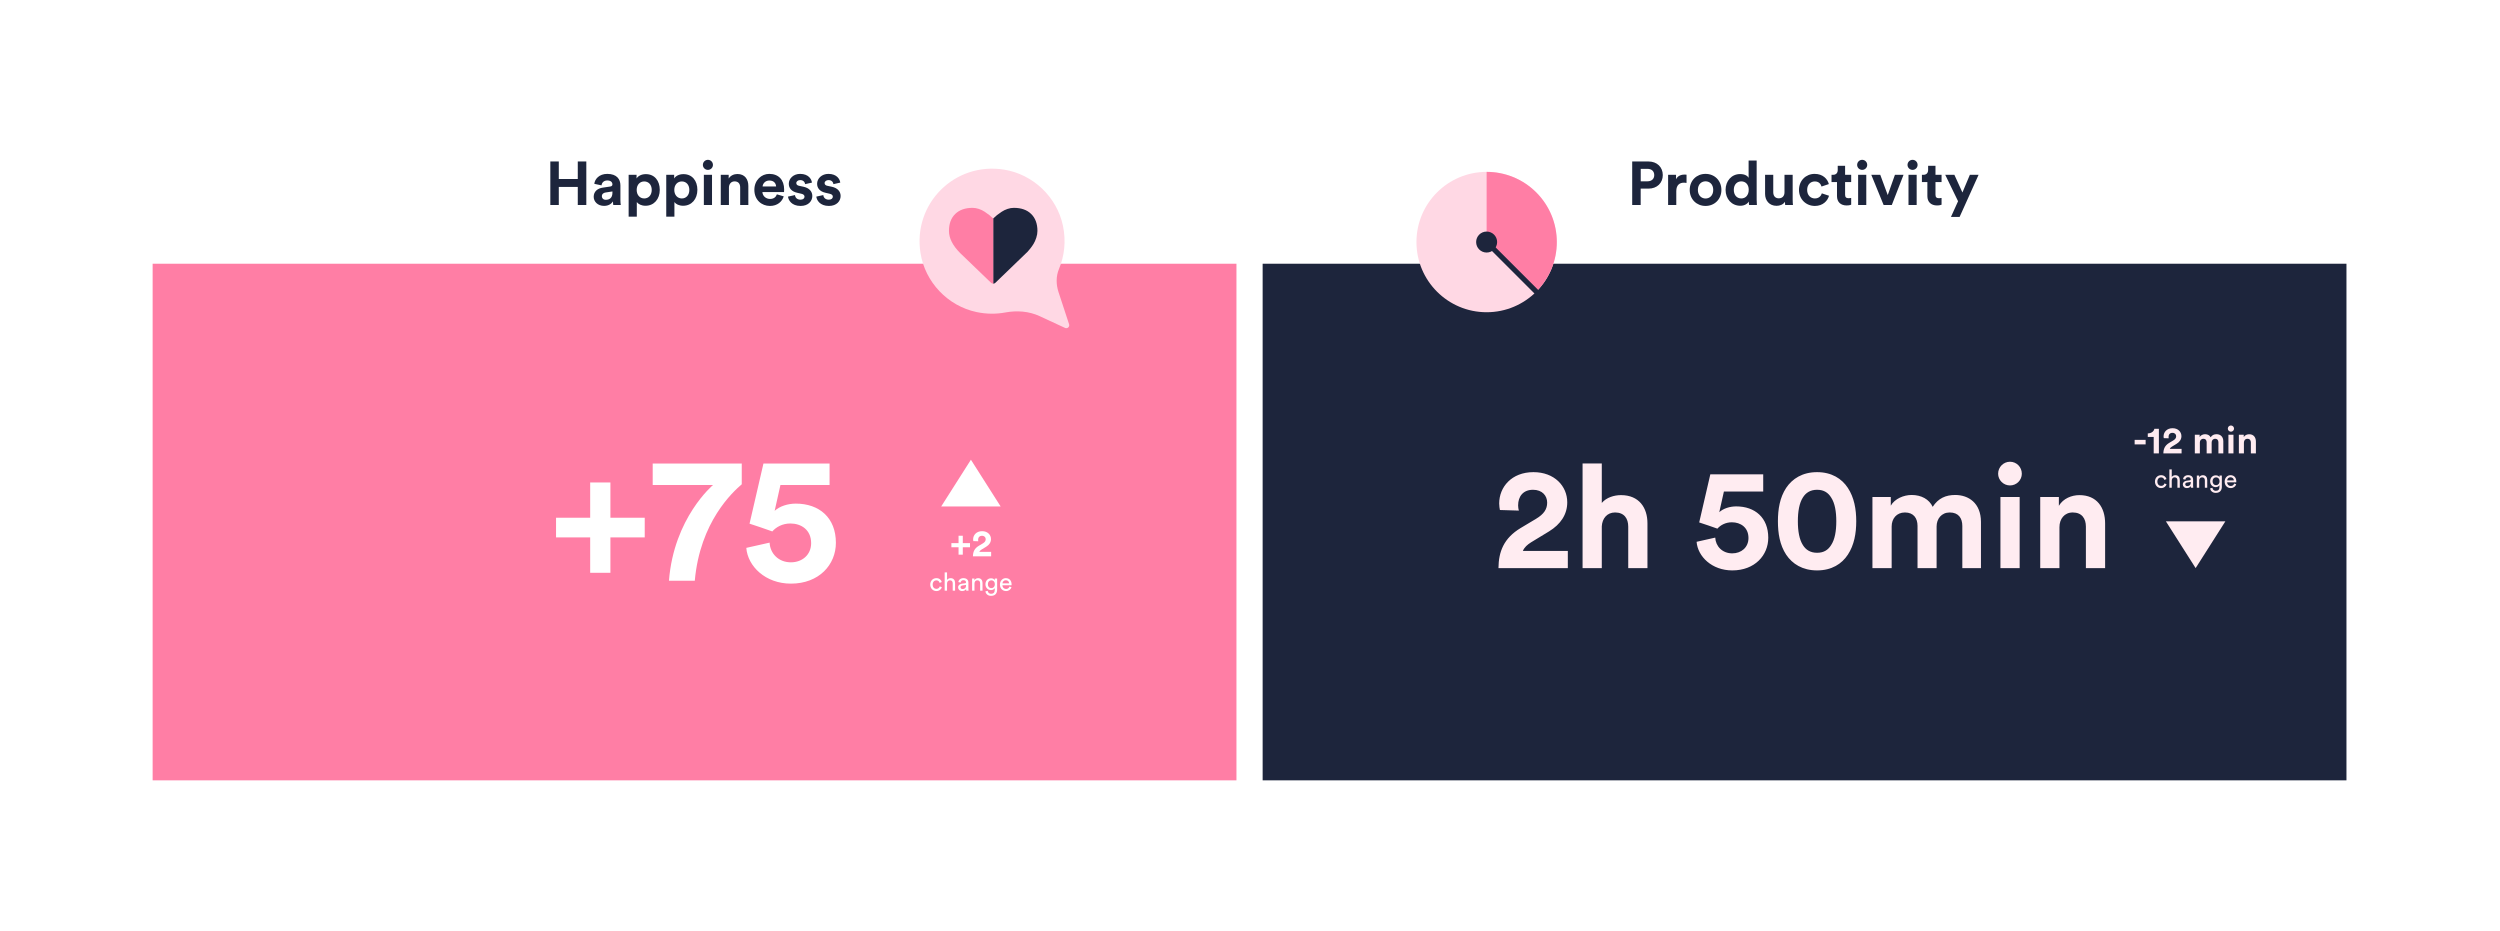 <svg width="2768" height="1031" viewBox="0 0 2768 1031" fill="none" xmlns="http://www.w3.org/2000/svg">
<rect width="2768" height="1031" fill="white"/>
<path d="M649.169 227V178.788H639.716V198.168H618.705V178.788H609.321V227H618.705V207.008H639.716V227H649.169ZM657.335 217.888C657.335 223.124 661.687 227.952 668.827 227.952C673.791 227.952 676.987 225.64 678.687 222.988C678.687 224.28 678.823 226.116 679.027 227H687.323C687.119 225.844 686.915 223.464 686.915 221.696V205.24C686.915 198.508 682.971 192.524 672.363 192.524C663.387 192.524 658.559 198.304 658.015 203.54L666.039 205.24C666.311 202.316 668.487 199.8 672.431 199.8C676.239 199.8 678.075 201.772 678.075 204.152C678.075 205.308 677.463 206.26 675.559 206.532L667.331 207.756C661.755 208.572 657.335 211.904 657.335 217.888ZM670.731 221.22C667.807 221.22 666.379 219.316 666.379 217.344C666.379 214.76 668.215 213.468 670.527 213.128L678.075 211.972V213.468C678.075 219.384 674.539 221.22 670.731 221.22ZM705.075 239.92V223.736C706.707 225.98 710.107 227.816 714.731 227.816C724.183 227.816 730.507 220.336 730.507 210.204C730.507 200.276 724.863 192.796 715.071 192.796C710.039 192.796 706.299 195.04 704.803 197.624V193.544H696.031V239.92H705.075ZM721.599 210.272C721.599 216.256 717.927 219.724 713.303 219.724C708.679 219.724 704.939 216.188 704.939 210.272C704.939 204.356 708.679 200.888 713.303 200.888C717.927 200.888 721.599 204.356 721.599 210.272ZM746.712 239.92V223.736C748.344 225.98 751.744 227.816 756.368 227.816C765.82 227.816 772.144 220.336 772.144 210.204C772.144 200.276 766.5 192.796 756.708 192.796C751.676 192.796 747.936 195.04 746.44 197.624V193.544H737.668V239.92H746.712ZM763.236 210.272C763.236 216.256 759.564 219.724 754.94 219.724C750.316 219.724 746.576 216.188 746.576 210.272C746.576 204.356 750.316 200.888 754.94 200.888C759.564 200.888 763.236 204.356 763.236 210.272ZM788.349 227V193.544H779.305V227H788.349ZM778.217 182.596C778.217 185.588 780.733 188.104 783.793 188.104C786.921 188.104 789.369 185.588 789.369 182.596C789.369 179.468 786.921 176.952 783.793 176.952C780.733 176.952 778.217 179.468 778.217 182.596ZM807.075 207.756C807.075 203.88 809.387 200.82 813.331 200.82C817.683 200.82 819.519 203.744 819.519 207.484V227H828.563V205.92C828.563 198.576 824.755 192.66 816.459 192.66C812.855 192.66 808.843 194.224 806.803 197.692V193.544H798.031V227H807.075V207.756ZM844.338 206.464C844.542 203.404 847.126 199.868 851.818 199.868C856.986 199.868 859.162 203.132 859.298 206.464H844.338ZM860.182 215.168C859.094 218.16 856.782 220.268 852.566 220.268C848.078 220.268 844.338 217.072 844.134 212.652H868.07C868.07 212.516 868.206 211.156 868.206 209.864C868.206 199.12 862.018 192.524 851.682 192.524C843.114 192.524 835.226 199.46 835.226 210.136C835.226 221.424 843.318 228.02 852.498 228.02C860.726 228.02 866.03 223.192 867.73 217.412L860.182 215.168ZM872.472 217.684C872.88 221.492 876.348 228.02 886.412 228.02C895.184 228.02 899.4 222.444 899.4 217.004C899.4 212.108 896.068 208.096 889.472 206.736L884.712 205.716C882.876 205.376 881.652 204.356 881.652 202.724C881.652 200.82 883.556 199.392 885.936 199.392C889.744 199.392 891.172 201.908 891.444 203.88L898.992 202.18C898.584 198.576 895.388 192.524 885.868 192.524C878.66 192.524 873.356 197.488 873.356 203.472C873.356 208.164 876.28 212.04 882.74 213.468L887.16 214.488C889.744 215.032 890.764 216.256 890.764 217.752C890.764 219.52 889.336 221.084 886.344 221.084C882.4 221.084 880.428 218.636 880.224 215.984L872.472 217.684ZM903.816 217.684C904.224 221.492 907.692 228.02 917.756 228.02C926.528 228.02 930.744 222.444 930.744 217.004C930.744 212.108 927.412 208.096 920.816 206.736L916.056 205.716C914.22 205.376 912.996 204.356 912.996 202.724C912.996 200.82 914.9 199.392 917.28 199.392C921.088 199.392 922.516 201.908 922.788 203.88L930.336 202.18C929.928 198.576 926.732 192.524 917.212 192.524C910.004 192.524 904.7 197.488 904.7 203.472C904.7 208.164 907.624 212.04 914.084 213.468L918.504 214.488C921.088 215.032 922.108 216.256 922.108 217.752C922.108 219.52 920.68 221.084 917.688 221.084C913.744 221.084 911.772 218.636 911.568 215.984L903.816 217.684Z" fill="#1D253C"/>
<rect x="169" y="292" width="1200" height="572" fill="#FF7EA5"/>
<path d="M1183.71 359.077L1171.96 323.293C1169.24 314.985 1169.11 305.888 1172.5 297.82C1178.52 283.475 1180.51 267.029 1176.87 249.807C1170.13 218.001 1143.82 192.979 1111.73 187.816C1057.04 179.029 1010.46 225.547 1019.18 280.231C1024.3 312.39 1049.36 338.766 1081.22 345.508C1092.23 347.836 1102.92 347.85 1112.95 345.988C1125.9 343.59 1139.24 344.521 1151.18 350.064L1179.23 363.069C1181.82 364.268 1184.6 361.799 1183.71 359.077Z" fill="#FFD8E4"/>
<path d="M1099.67 241.922C1100.99 240.611 1102.37 239.37 1103.82 238.213C1105.29 237.042 1107.02 235.801 1109.04 234.475C1111.06 233.135 1113.26 232.091 1115.6 231.302C1117.95 230.526 1120.25 230.131 1122.52 230.131C1130.69 230.131 1137.08 232.388 1141.71 236.901C1146.33 241.415 1148.65 247.691 1148.65 255.703C1148.65 258.143 1148.22 260.654 1147.36 263.249C1146.52 265.83 1145.53 268.045 1144.44 269.864C1143.36 271.684 1142.12 273.461 1140.72 275.196C1139.34 276.931 1138.32 278.116 1137.69 278.778C1137.05 279.441 1136.54 279.907 1136.19 280.203L1102.09 313.095C1101.42 313.758 1100.62 314.083 1099.67 314.083" fill="#1D253C"/>
<path d="M1099.67 314.083C1098.73 314.083 1097.92 313.758 1097.28 313.095L1063.21 280.302C1054.86 271.966 1050.69 263.757 1050.69 255.703C1050.69 247.677 1053 241.415 1057.63 236.901C1062.25 232.388 1068.66 230.131 1076.81 230.131C1079.07 230.131 1081.37 230.526 1083.72 231.302C1086.08 232.077 1088.26 233.135 1090.28 234.475C1092.3 235.801 1094.05 237.056 1095.5 238.213C1096.97 239.384 1098.35 240.611 1099.66 241.922" fill="#FF7EA5"/>
<path d="M1816.62 200.752V186.948H1824.04C1828.73 186.948 1831.58 189.6 1831.58 193.884C1831.58 198.032 1828.73 200.752 1824.04 200.752H1816.62ZM1825.19 208.844C1834.71 208.844 1841.04 202.588 1841.04 193.816C1841.04 185.112 1834.71 178.788 1825.19 178.788H1807.17V227H1816.56V208.844H1825.19ZM1867.33 193.408C1866.65 193.34 1865.97 193.272 1865.23 193.272C1862.37 193.272 1857.75 194.088 1855.71 198.508V193.544H1846.93V227H1855.98V211.7C1855.98 204.492 1859.99 202.248 1864.61 202.248C1865.43 202.248 1866.31 202.316 1867.33 202.52V193.408ZM1888.39 219.792C1883.97 219.792 1879.89 216.528 1879.89 210.272C1879.89 203.948 1883.97 200.752 1888.39 200.752C1892.81 200.752 1896.89 203.948 1896.89 210.272C1896.89 216.596 1892.81 219.792 1888.39 219.792ZM1888.39 192.524C1878.4 192.524 1870.85 199.936 1870.85 210.272C1870.85 220.54 1878.4 228.02 1888.39 228.02C1898.39 228.02 1905.94 220.54 1905.94 210.272C1905.94 199.936 1898.39 192.524 1888.39 192.524ZM1944.97 177.768H1936.06V196.876C1935.11 195.108 1932.39 192.728 1926.61 192.728C1917.15 192.728 1910.56 200.412 1910.56 210.204C1910.56 220.336 1917.36 227.816 1926.88 227.816C1931.37 227.816 1934.77 225.776 1936.26 223.124C1936.26 224.688 1936.47 226.32 1936.6 227H1945.24C1945.1 225.64 1944.97 223.192 1944.97 220.948V177.768ZM1919.67 210.204C1919.67 204.22 1923.34 200.82 1927.97 200.82C1932.59 200.82 1936.19 204.152 1936.19 210.136C1936.19 216.188 1932.59 219.724 1927.97 219.724C1923.21 219.724 1919.67 216.188 1919.67 210.204ZM1976.54 227H1985.18C1985.04 225.844 1984.84 223.532 1984.84 220.948V193.544H1975.79V212.992C1975.79 216.868 1973.48 219.588 1969.47 219.588C1965.25 219.588 1963.35 216.596 1963.35 212.856V193.544H1954.3V214.692C1954.3 221.968 1958.93 227.884 1967.02 227.884C1970.56 227.884 1974.43 226.524 1976.27 223.396C1976.27 224.756 1976.4 226.32 1976.54 227ZM2009.38 200.888C2013.87 200.888 2015.98 203.744 2016.8 206.532L2024.89 203.812C2023.46 198.168 2018.29 192.524 2009.18 192.524C1999.46 192.524 1991.84 199.936 1991.84 210.272C1991.84 220.54 1999.59 228.02 2009.45 228.02C2018.36 228.02 2023.6 222.308 2025.09 216.732L2017.14 214.08C2016.39 216.664 2014.08 219.724 2009.45 219.724C2004.83 219.724 2000.88 216.324 2000.88 210.272C2000.88 204.22 2004.76 200.888 2009.38 200.888ZM2042.89 183.548H2034.73V188.24C2034.73 191.232 2033.1 193.544 2029.57 193.544H2027.87V201.568H2033.92V217.14C2033.92 223.6 2038 227.476 2044.53 227.476C2047.18 227.476 2048.81 227 2049.63 226.66V219.18C2049.15 219.316 2047.93 219.452 2046.84 219.452C2044.25 219.452 2042.89 218.5 2042.89 215.576V201.568H2049.63V193.544H2042.89V183.548ZM2066.35 227V193.544H2057.31V227H2066.35ZM2056.22 182.596C2056.22 185.588 2058.74 188.104 2061.8 188.104C2064.92 188.104 2067.37 185.588 2067.37 182.596C2067.37 179.468 2064.92 176.952 2061.8 176.952C2058.74 176.952 2056.22 179.468 2056.22 182.596ZM2107.59 193.544H2098.07L2090.11 215.984L2081.82 193.544H2071.89L2085.56 227H2094.6L2107.59 193.544ZM2122.13 227V193.544H2113.09V227H2122.13ZM2112 182.596C2112 185.588 2114.52 188.104 2117.58 188.104C2120.71 188.104 2123.15 185.588 2123.15 182.596C2123.15 179.468 2120.71 176.952 2117.58 176.952C2114.52 176.952 2112 179.468 2112 182.596ZM2142.97 183.548H2134.81V188.24C2134.81 191.232 2133.18 193.544 2129.64 193.544H2127.94V201.568H2133.99V217.14C2133.99 223.6 2138.07 227.476 2144.6 227.476C2147.25 227.476 2148.88 227 2149.7 226.66V219.18C2149.22 219.316 2148 219.452 2146.91 219.452C2144.33 219.452 2142.97 218.5 2142.97 215.576V201.568H2149.7V193.544H2142.97V183.548ZM2169.67 240.192L2190.69 193.544H2181.03L2172.8 213.128L2163.89 193.544H2153.76L2167.97 222.784L2160.09 240.192H2169.67Z" fill="#1D253C"/>
<rect x="1398" y="292" width="1200" height="572" fill="#1D253C"/>
<path d="M1646 345.701C1688.91 345.701 1723.7 310.913 1723.7 268.001C1723.7 225.088 1688.91 190.301 1646 190.301C1603.09 190.301 1568.3 225.088 1568.3 268.001C1568.3 310.913 1603.09 345.701 1646 345.701Z" fill="#FFD8E4"/>
<path d="M1700.94 322.938C1731.28 292.598 1731.28 243.403 1700.94 213.048C1685.77 197.893 1665.89 190.301 1646 190.301V268.001L1700.94 322.938Z" fill="#FF7EA5"/>
<path d="M1646 279.619C1652.42 279.619 1657.62 274.417 1657.62 268.001C1657.62 261.584 1652.42 256.383 1646 256.383C1639.58 256.383 1634.38 261.584 1634.38 268.001C1634.38 274.417 1639.58 279.619 1646 279.619Z" fill="#1D253C"/>
<path fill-rule="evenodd" clip-rule="evenodd" d="M1643.99 265.986C1645.1 264.874 1646.9 264.874 1648.01 265.986L1711.68 329.656C1712.8 330.768 1712.8 332.571 1711.68 333.683C1710.57 334.795 1708.77 334.795 1707.66 333.683L1643.99 270.014C1642.87 268.902 1642.87 267.098 1643.99 265.986Z" fill="#1D253C"/>
<path d="M615.647 573.2V595H653.447V634.2H675.847V595H713.847V573.2H675.847V534.2H653.447V573.2H615.647ZM821.268 513.2H722.668V537H789.468C789.468 537 746.068 573.2 740.668 643H769.268C775.068 577.6 811.468 544.6 821.268 536.2V513.2ZM826.296 606.6C827.896 627 847.496 646.2 875.696 646.2C906.896 646.2 925.496 625.2 925.496 601C925.496 573.2 907.096 557.6 881.096 557.6C872.496 557.6 863.296 560.4 857.696 565.6L864.096 537H918.496V513.2H845.296L829.896 579.8C832.696 580.6 852.496 587.4 855.096 588.4C859.296 583.6 866.296 579.6 875.096 579.6C887.096 579.6 898.096 586.6 898.096 601.4C898.096 614.4 888.096 622.6 875.696 622.6C861.896 622.6 852.696 612.8 852.096 600.8L826.296 606.6Z" fill="white"/>
<path d="M1681.66 565.32C1681.18 563.56 1680.86 561.48 1680.86 559.56C1680.86 549.8 1686.3 542.28 1697.34 542.28C1707.74 542.28 1713.02 549 1713.02 556.52C1713.02 563.72 1709.5 569.16 1700.7 574.44L1683.58 584.68C1665.02 595.88 1659.26 610.76 1659.1 629H1735.9V609.96H1686.14C1687.74 605.96 1691.1 603.08 1695.1 600.52L1715.1 588.36C1727.9 580.52 1735.26 569.64 1735.26 556.2C1735.26 538.12 1721.02 522.76 1697.82 522.76C1673.66 522.76 1659.9 539.24 1659.9 557.48C1659.9 560.04 1660.38 563.24 1660.7 564.68L1681.66 565.32ZM1773.5 582.76C1773.98 574.12 1779.26 567.4 1788.22 567.4C1798.46 567.4 1802.78 574.28 1802.78 583.08V629H1824.06V579.4C1824.06 562.12 1814.78 548.2 1794.78 548.2C1787.26 548.2 1778.62 550.76 1773.5 556.84V513.16H1752.22V629H1773.5V582.76ZM1878.47 599.88C1879.75 616.2 1895.43 631.56 1917.99 631.56C1942.95 631.56 1957.83 614.76 1957.83 595.4C1957.83 573.16 1943.11 560.68 1922.31 560.68C1915.43 560.68 1908.07 562.92 1903.59 567.08L1908.71 544.2H1952.23V525.16H1893.67L1881.35 578.44C1883.59 579.08 1899.43 584.52 1901.51 585.32C1904.87 581.48 1910.47 578.28 1917.51 578.28C1927.11 578.28 1935.91 583.88 1935.91 595.72C1935.91 606.12 1927.91 612.68 1917.99 612.68C1906.95 612.68 1899.59 604.84 1899.11 595.24L1878.47 599.88ZM1990.59 577.16C1990.59 566.28 1992.19 557 1996.19 550.76C1999.39 545.64 2004.35 542.28 2011.87 542.28C2019.55 542.28 2024.19 545.64 2027.39 550.76C2031.55 557 2033.15 566.28 2033.15 577.16C2033.15 588.04 2031.55 597.32 2027.39 603.56C2024.19 608.68 2019.55 612.04 2011.87 612.04C2004.35 612.04 1999.39 608.68 1996.19 603.56C1992.19 597.32 1990.59 588.04 1990.59 577.16ZM1968.51 577.16C1968.51 590.44 1970.59 603.4 1977.63 614.12C1984.51 624.36 1995.71 631.56 2011.87 631.56C2028.03 631.56 2039.23 624.36 2045.95 614.12C2052.99 603.4 2055.23 590.44 2055.23 577.16C2055.23 563.88 2052.99 550.92 2045.95 540.2C2039.23 529.96 2028.03 522.76 2011.87 522.76C1995.71 522.76 1984.51 529.96 1977.63 540.2C1970.59 550.92 1968.51 563.88 1968.51 577.16ZM2094.44 629V582.92C2094.44 574.28 2099.88 567.4 2109.16 567.4C2118.76 567.4 2123.08 573.8 2123.08 582.28V629H2144.2V582.92C2144.2 574.44 2149.64 567.4 2158.76 567.4C2168.52 567.4 2172.68 573.8 2172.68 582.28V629H2193.32V577.96C2193.32 556.84 2179.4 548.04 2164.84 548.04C2154.44 548.04 2146.12 551.56 2139.88 561.16C2135.88 552.68 2127.24 548.04 2116.52 548.04C2107.88 548.04 2097.8 552.2 2093.48 559.88V550.28H2073.16V629H2094.44ZM2236.16 629V550.28H2214.88V629H2236.16ZM2212.32 524.52C2212.32 531.56 2218.24 537.48 2225.44 537.48C2232.8 537.48 2238.56 531.56 2238.56 524.52C2238.56 517.16 2232.8 511.24 2225.44 511.24C2218.24 511.24 2212.32 517.16 2212.32 524.52ZM2280.22 583.72C2280.22 574.6 2285.66 567.4 2294.94 567.4C2305.18 567.4 2309.5 574.28 2309.5 583.08V629H2330.78V579.4C2330.78 562.12 2321.82 548.2 2302.3 548.2C2293.82 548.2 2284.38 551.88 2279.58 560.04V550.28H2258.94V629H2280.22V583.72Z" fill="#FFECF1"/>
<path d="M1075 509L1107.91 560.75H1042.09L1075 509Z" fill="white"/>
<path d="M1053.37 601.342V605.92H1061.31V614.152H1066.01V605.92H1073.99V601.342H1066.01V593.152H1061.31V601.342H1053.37ZM1083.15 599.284C1083.02 598.822 1082.94 598.276 1082.94 597.772C1082.94 595.21 1084.37 593.236 1087.26 593.236C1089.99 593.236 1091.38 595 1091.38 596.974C1091.38 598.864 1090.46 600.292 1088.15 601.678L1083.65 604.366C1078.78 607.306 1077.27 611.212 1077.23 616H1097.39V611.002H1084.32C1084.74 609.952 1085.63 609.196 1086.68 608.524L1091.93 605.332C1095.29 603.274 1097.22 600.418 1097.22 596.89C1097.22 592.144 1093.48 588.112 1087.39 588.112C1081.05 588.112 1077.44 592.438 1077.44 597.226C1077.44 597.898 1077.56 598.738 1077.65 599.116L1083.15 599.284ZM1036.74 642.548C1039.04 642.548 1040.02 644.088 1040.35 645.404L1042.73 644.396C1042.17 642.352 1040.32 640.112 1036.74 640.112C1032.9 640.112 1029.96 643.052 1029.96 647.252C1029.96 651.34 1032.85 654.42 1036.77 654.42C1040.27 654.42 1042.2 652.152 1042.84 650.22L1040.52 649.212C1040.21 650.276 1039.29 651.984 1036.77 651.984C1034.58 651.984 1032.65 650.332 1032.65 647.252C1032.65 644.116 1034.61 642.548 1036.74 642.548ZM1048.56 646.076C1048.62 644.088 1049.68 642.52 1051.7 642.52C1054.05 642.52 1054.84 644.032 1054.84 645.908V654H1057.47V645.46C1057.47 642.464 1055.87 640.14 1052.65 640.14C1051.11 640.14 1049.54 640.672 1048.56 642.1V633.728H1045.93V654H1048.56V646.076ZM1060.81 650.388C1060.81 652.516 1062.58 654.42 1065.32 654.42C1067.73 654.42 1069.07 653.132 1069.66 652.18C1069.66 653.16 1069.75 653.664 1069.8 654H1072.38C1072.32 653.664 1072.21 652.964 1072.21 651.788V645.04C1072.21 642.408 1070.64 640.112 1066.61 640.112C1063.7 640.112 1061.37 641.904 1061.09 644.48L1063.61 645.068C1063.78 643.5 1064.82 642.352 1066.67 642.352C1068.71 642.352 1069.58 643.444 1069.58 644.76C1069.58 645.236 1069.35 645.656 1068.54 645.768L1064.9 646.3C1062.58 646.636 1060.81 647.98 1060.81 650.388ZM1065.69 652.208C1064.34 652.208 1063.5 651.256 1063.5 650.248C1063.5 649.044 1064.34 648.4 1065.46 648.232L1069.58 647.616V648.232C1069.58 651.172 1067.84 652.208 1065.69 652.208ZM1078.94 646.216C1078.94 644.172 1080.01 642.52 1082.08 642.52C1084.43 642.52 1085.21 644.032 1085.21 645.908V654H1087.85V645.46C1087.85 642.464 1086.25 640.14 1083.03 640.14C1081.46 640.14 1079.87 640.784 1078.89 642.464V640.532H1076.31V654H1078.94V646.216ZM1091.05 654.728C1091.39 657.612 1093.91 659.74 1097.27 659.74C1102.34 659.74 1104.02 656.408 1104.02 652.992V640.532H1101.41V642.408C1100.74 641.064 1099.34 640.28 1097.27 640.28C1093.57 640.28 1091.08 643.192 1091.08 646.832C1091.08 650.64 1093.68 653.356 1097.27 653.356C1099.28 653.356 1100.74 652.376 1101.38 651.144V653.076C1101.38 655.988 1100.1 657.444 1097.27 657.444C1095.22 657.444 1093.8 656.016 1093.6 654.14L1091.05 654.728ZM1097.66 651.144C1095.28 651.144 1093.77 649.464 1093.77 646.832C1093.77 644.228 1095.34 642.52 1097.66 642.52C1099.93 642.52 1101.5 644.228 1101.5 646.832C1101.5 649.436 1099.93 651.144 1097.66 651.144ZM1109.93 645.88C1110.04 644.144 1111.38 642.436 1113.6 642.436C1115.98 642.436 1117.24 643.948 1117.29 645.88H1109.93ZM1117.68 649.38C1117.18 650.892 1116.09 652.096 1113.9 652.096C1111.64 652.096 1109.9 650.416 1109.84 648.008H1119.98C1120.01 647.84 1120.04 647.504 1120.04 647.168C1120.04 642.968 1117.71 640.112 1113.57 640.112C1110.18 640.112 1107.13 642.996 1107.13 647.224C1107.13 651.788 1110.29 654.42 1113.9 654.42C1117.04 654.42 1119.2 652.544 1119.95 650.164L1117.68 649.38Z" fill="white"/>
<path d="M2431 629L2463.91 577.25H2398.09L2431 629Z" fill="#FFECF1"/>
<path d="M2375.65 492.004V487.048H2363.47V492.004H2375.65ZM2390.32 502V474.742H2385.33C2384.78 477.598 2382.01 479.824 2378.02 479.866V483.772H2384.57V502H2390.32ZM2401.21 485.284C2401.08 484.822 2401 484.276 2401 483.772C2401 481.21 2402.43 479.236 2405.32 479.236C2408.05 479.236 2409.44 481 2409.44 482.974C2409.44 484.864 2408.52 486.292 2406.21 487.678L2401.71 490.366C2396.84 493.306 2395.33 497.212 2395.29 502H2415.45V497.002H2402.38C2402.8 495.952 2403.69 495.196 2404.74 494.524L2409.99 491.332C2413.35 489.274 2415.28 486.418 2415.28 482.89C2415.28 478.144 2411.54 474.112 2405.45 474.112C2399.11 474.112 2395.5 478.438 2395.5 483.226C2395.5 483.898 2395.62 484.738 2395.71 485.116L2401.21 485.284ZM2435.69 502V489.904C2435.69 487.636 2437.12 485.83 2439.56 485.83C2442.08 485.83 2443.21 487.51 2443.21 489.736V502H2448.75V489.904C2448.75 487.678 2450.18 485.83 2452.58 485.83C2455.14 485.83 2456.23 487.51 2456.23 489.736V502H2461.65V488.602C2461.65 483.058 2457.99 480.748 2454.17 480.748C2451.44 480.748 2449.26 481.672 2447.62 484.192C2446.57 481.966 2444.3 480.748 2441.49 480.748C2439.22 480.748 2436.57 481.84 2435.44 483.856V481.336H2430.11V502H2435.69ZM2472.89 502V481.336H2467.31V502H2472.89ZM2466.64 474.574C2466.64 476.422 2468.19 477.976 2470.08 477.976C2472.01 477.976 2473.52 476.422 2473.52 474.574C2473.52 472.642 2472.01 471.088 2470.08 471.088C2468.19 471.088 2466.64 472.642 2466.64 474.574ZM2484.46 490.114C2484.46 487.72 2485.89 485.83 2488.32 485.83C2491.01 485.83 2492.15 487.636 2492.15 489.946V502H2497.73V488.98C2497.73 484.444 2495.38 480.79 2490.26 480.79C2488.03 480.79 2485.55 481.756 2484.29 483.898V481.336H2478.87V502H2484.46V490.114ZM2392.74 528.548C2395.04 528.548 2396.02 530.088 2396.35 531.404L2398.73 530.396C2398.17 528.352 2396.32 526.112 2392.74 526.112C2388.9 526.112 2385.96 529.052 2385.96 533.252C2385.96 537.34 2388.85 540.42 2392.77 540.42C2396.27 540.42 2398.2 538.152 2398.84 536.22L2396.52 535.212C2396.21 536.276 2395.29 537.984 2392.77 537.984C2390.58 537.984 2388.65 536.332 2388.65 533.252C2388.65 530.116 2390.61 528.548 2392.74 528.548ZM2404.56 532.076C2404.62 530.088 2405.68 528.52 2407.7 528.52C2410.05 528.52 2410.84 530.032 2410.84 531.908V540H2413.47V531.46C2413.47 528.464 2411.87 526.14 2408.65 526.14C2407.11 526.14 2405.54 526.672 2404.56 528.1V519.728H2401.93V540H2404.56V532.076ZM2416.81 536.388C2416.81 538.516 2418.58 540.42 2421.32 540.42C2423.73 540.42 2425.07 539.132 2425.66 538.18C2425.66 539.16 2425.75 539.664 2425.8 540H2428.38C2428.32 539.664 2428.21 538.964 2428.21 537.788V531.04C2428.21 528.408 2426.64 526.112 2422.61 526.112C2419.7 526.112 2417.37 527.904 2417.09 530.48L2419.61 531.068C2419.78 529.5 2420.82 528.352 2422.67 528.352C2424.71 528.352 2425.58 529.444 2425.58 530.76C2425.58 531.236 2425.35 531.656 2424.54 531.768L2420.9 532.3C2418.58 532.636 2416.81 533.98 2416.81 536.388ZM2421.69 538.208C2420.34 538.208 2419.5 537.256 2419.5 536.248C2419.5 535.044 2420.34 534.4 2421.46 534.232L2425.58 533.616V534.232C2425.58 537.172 2423.84 538.208 2421.69 538.208ZM2434.94 532.216C2434.94 530.172 2436.01 528.52 2438.08 528.52C2440.43 528.52 2441.21 530.032 2441.21 531.908V540H2443.85V531.46C2443.85 528.464 2442.25 526.14 2439.03 526.14C2437.46 526.14 2435.87 526.784 2434.89 528.464V526.532H2432.31V540H2434.94V532.216ZM2447.05 540.728C2447.39 543.612 2449.91 545.74 2453.27 545.74C2458.34 545.74 2460.02 542.408 2460.02 538.992V526.532H2457.41V528.408C2456.74 527.064 2455.34 526.28 2453.27 526.28C2449.57 526.28 2447.08 529.192 2447.08 532.832C2447.08 536.64 2449.68 539.356 2453.27 539.356C2455.28 539.356 2456.74 538.376 2457.38 537.144V539.076C2457.38 541.988 2456.1 543.444 2453.27 543.444C2451.22 543.444 2449.8 542.016 2449.6 540.14L2447.05 540.728ZM2453.66 537.144C2451.28 537.144 2449.77 535.464 2449.77 532.832C2449.77 530.228 2451.34 528.52 2453.66 528.52C2455.93 528.52 2457.5 530.228 2457.5 532.832C2457.5 535.436 2455.93 537.144 2453.66 537.144ZM2465.93 531.88C2466.04 530.144 2467.38 528.436 2469.6 528.436C2471.98 528.436 2473.24 529.948 2473.29 531.88H2465.93ZM2473.68 535.38C2473.18 536.892 2472.09 538.096 2469.9 538.096C2467.64 538.096 2465.9 536.416 2465.84 534.008H2475.98C2476.01 533.84 2476.04 533.504 2476.04 533.168C2476.04 528.968 2473.71 526.112 2469.57 526.112C2466.18 526.112 2463.13 528.996 2463.13 533.224C2463.13 537.788 2466.29 540.42 2469.9 540.42C2473.04 540.42 2475.2 538.544 2475.95 536.164L2473.68 535.38Z" fill="#FFECF1"/>
</svg>
